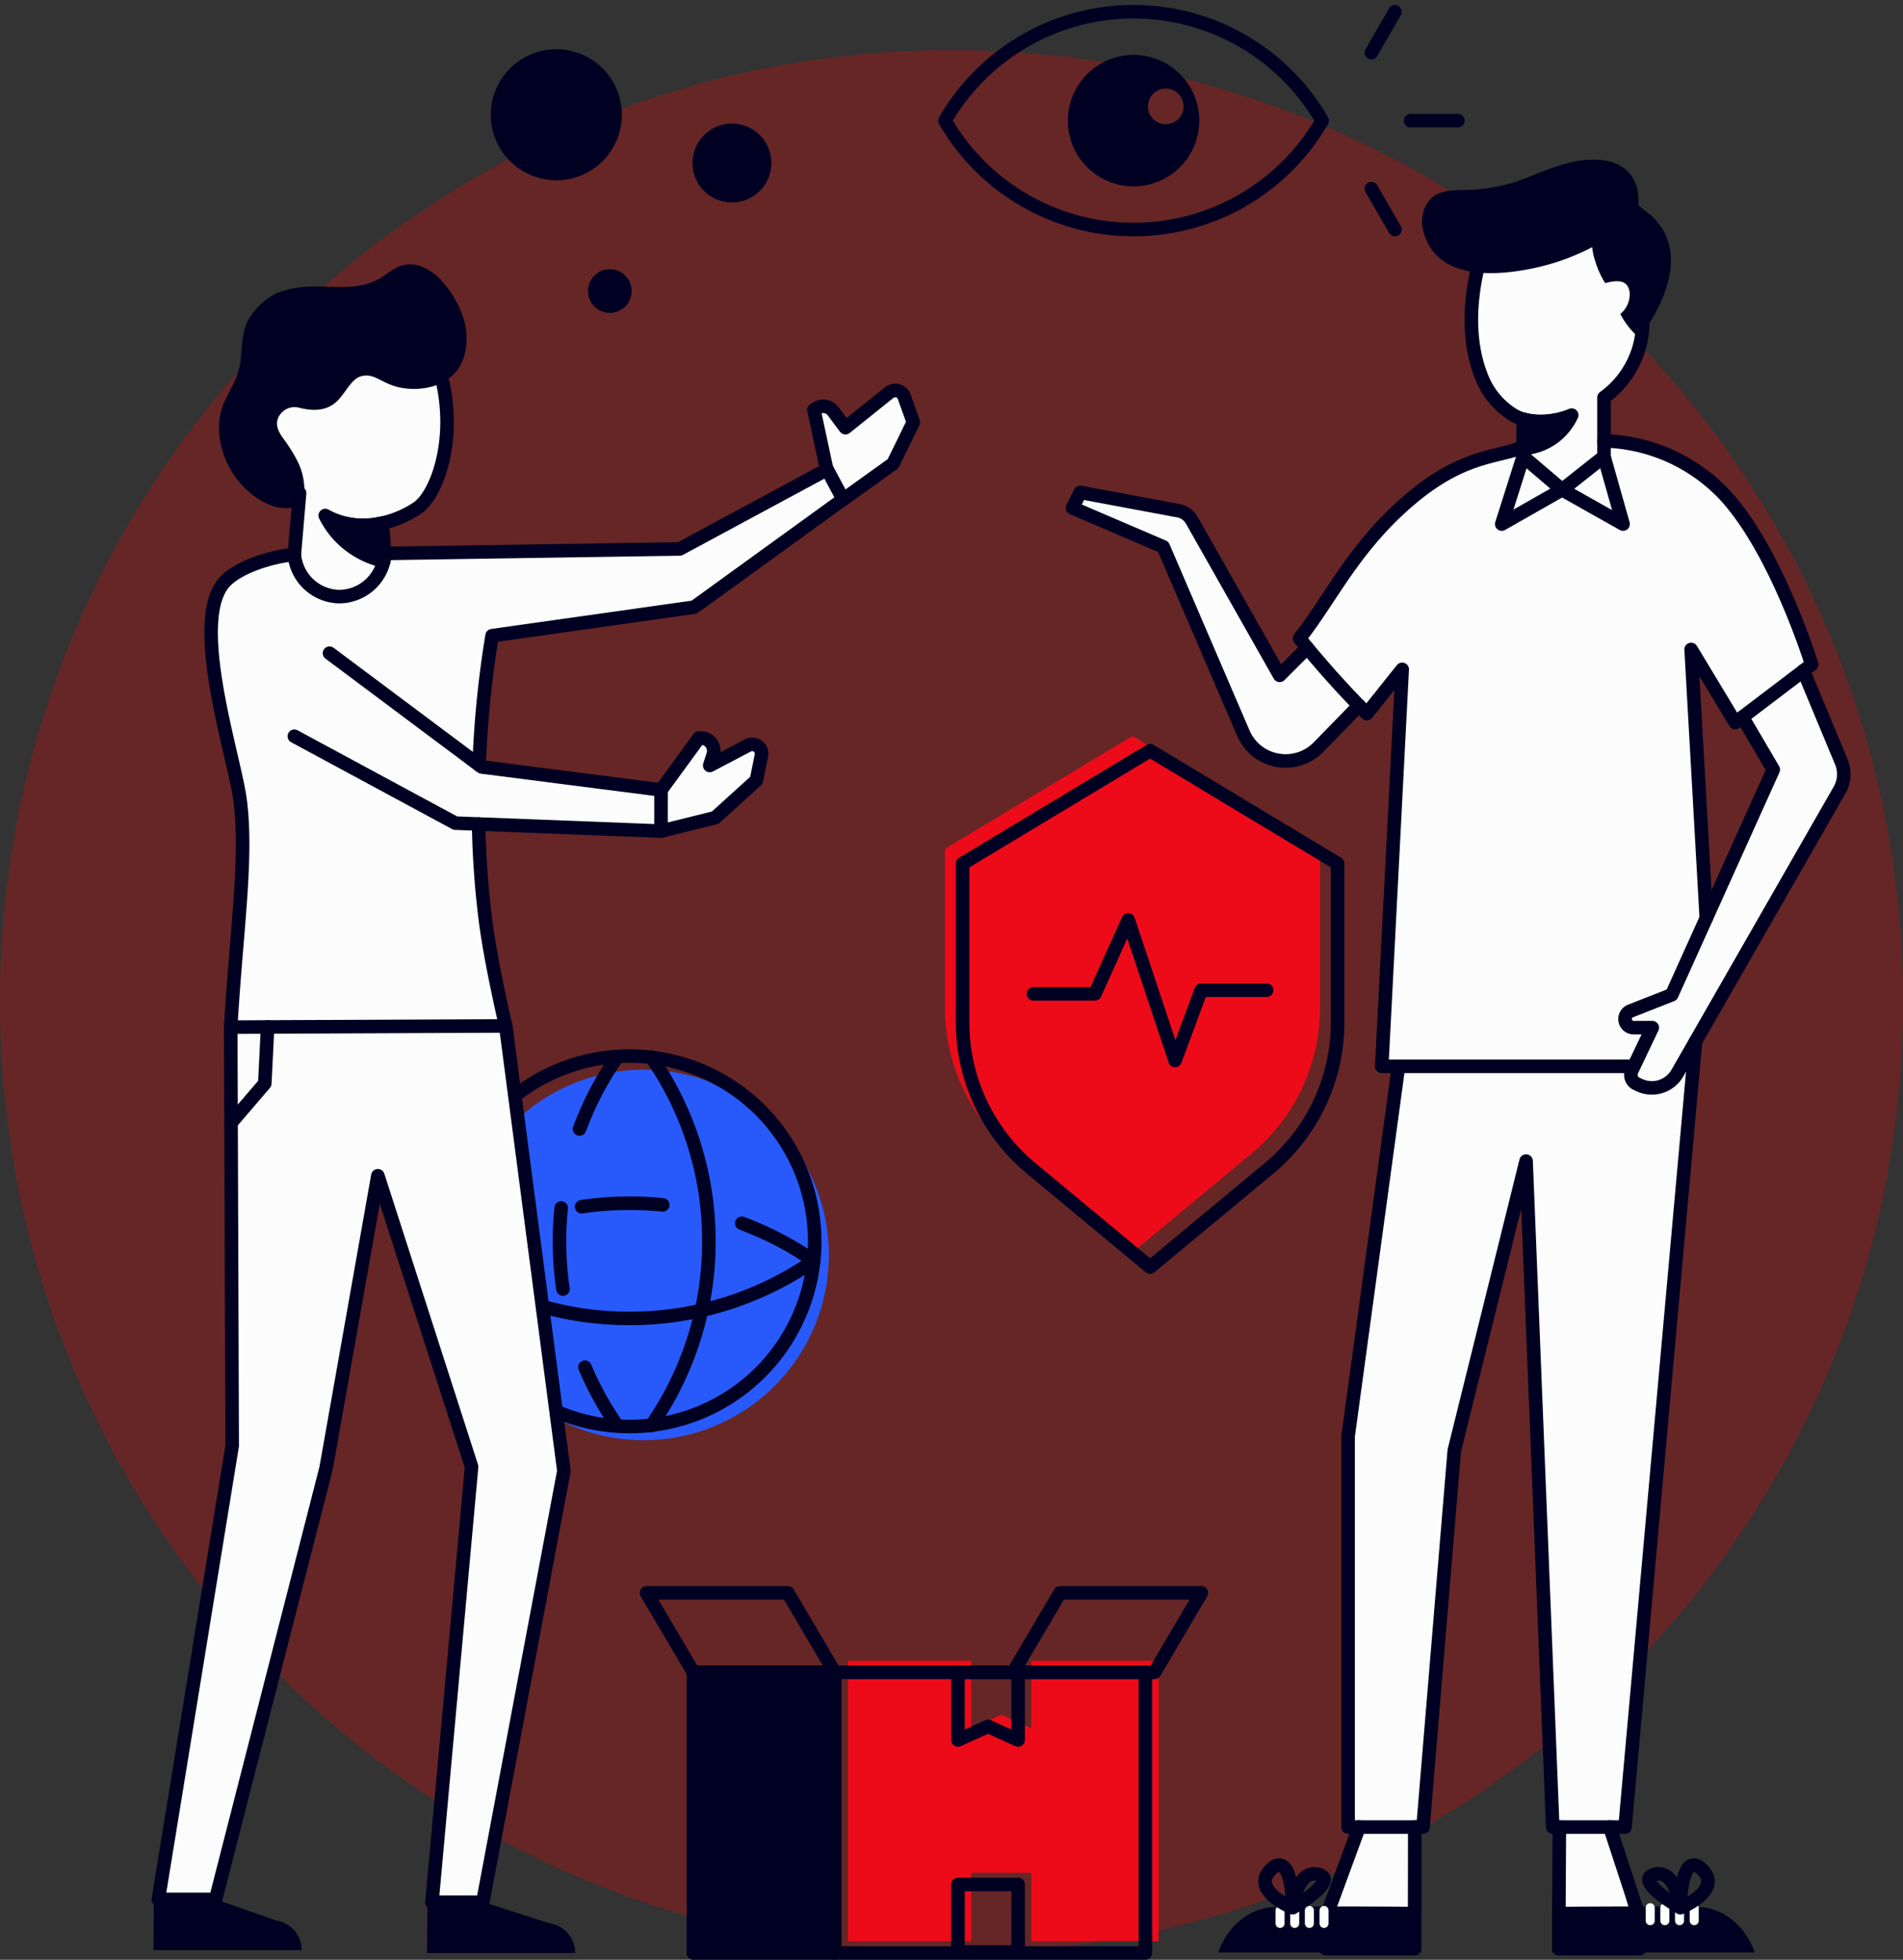 <svg xmlns="http://www.w3.org/2000/svg" width="421.132" height="433.718" viewBox="0 0 421.132 433.718">
  <rect x="0" y="0" width="421.132" height="433.718" fill="#333333" stroke="none"/>
  <g id="solution" transform="translate(-45.553 -2016.913)">
    <path id="Tracé_15687" data-name="Tracé 15687" d="M210.566,0C326.858,0,421.132,94.274,421.132,210.566S326.858,421.132,210.566,421.132,0,326.858,0,210.566,94.274,0,210.566,0Z" transform="translate(45.553 2028)" fill="red" opacity="0.25"/>
    <path id="Tracé_14681" data-name="Tracé 14681" d="M14.5,29A14.5,14.5,0,1,0,0,14.5,14.5,14.5,0,0,0,14.5,29Z" transform="matrix(0.966, -0.259, 0.259, 0.966, 150.904, 2032.059)" fill="#000122"/>
    <path id="Tracé_14683" data-name="Tracé 14683" d="M8.725,17.45A8.725,8.725,0,1,0,0,8.725,8.725,8.725,0,0,0,8.725,17.45Z" transform="matrix(0.966, -0.259, 0.259, 0.966, 196.841, 2046.827)" fill="#000122"/>
    <path id="Tracé_14682" data-name="Tracé 14682" d="M4.829,9.657A4.829,4.829,0,1,0,0,4.829,4.829,4.829,0,0,0,4.829,9.657Z" transform="matrix(0.966, -0.259, 0.259, 0.966, 174.589, 2077.909)" fill="#000122"/>
    <g id="Groupe_10178" data-name="Groupe 10178" transform="translate(-2662.527 -1236.105)">
      <path id="Tracé_7286" data-name="Tracé 7286" d="M545.17-285.109a48.158,48.158,0,0,1-41.738,24.089A48.141,48.141,0,0,1,461.7-285.109a48.112,48.112,0,0,1,41.732-24.1A48.129,48.129,0,0,1,545.17-285.109Z" transform="translate(2455.5 3564.833)" fill="none" stroke="#000122" stroke-linecap="round" stroke-linejoin="round" stroke-width="3"/>
      <path id="Tracé_7287" data-name="Tracé 7287" d="M644.795-268.84H634.35" transform="translate(2385.897 3548.558)" fill="none" stroke="#000122" stroke-linecap="round" stroke-linejoin="round" stroke-width="3"/>
      <path id="Tracé_7288" data-name="Tracé 7288" d="M625.012-309.21l-5.222,9.048" transform="translate(2391.767 3564.833)" fill="none" stroke="#000122" stroke-linecap="round" stroke-linejoin="round" stroke-width="3"/>
      <path id="Tracé_7289" data-name="Tracé 7289" d="M625.012-234.582l-5.222-9.048" transform="translate(2391.767 3538.394)" fill="none" stroke="#000122" stroke-linecap="round" stroke-linejoin="round" stroke-width="3"/>
      <path id="Tracé_7295" data-name="Tracé 7295" d="M521.8-293.21a14.545,14.545,0,0,0-14.545,14.545A14.545,14.545,0,0,0,521.8-264.119a14.545,14.545,0,0,0,14.545-14.545A14.545,14.545,0,0,0,521.8-293.21Zm7.126,15.339a3.946,3.946,0,0,1-3.945-3.945,3.946,3.946,0,0,1,3.945-3.945,3.946,3.946,0,0,1,3.945,3.945A3.946,3.946,0,0,1,528.922-277.871Z" transform="translate(2437.137 3558.382)" fill="#000122"/>
      <path id="Tracé_15686" data-name="Tracé 15686" d="M545.17-285.109a48.158,48.158,0,0,1-41.738,24.089A48.141,48.141,0,0,1,461.7-285.109a48.112,48.112,0,0,1,41.732-24.1A48.129,48.129,0,0,1,545.17-285.109Z" transform="translate(2458.973 3562.228)" fill="none"/>
    </g>
    <g id="Groupe_10611" data-name="Groupe 10611" transform="translate(-6.098 94.389)">
      <path id="Tracé_14739" data-name="Tracé 14739" d="M193.234-556.316,166.889-534.44l-26.345-21.876a41.939,41.939,0,0,1-15.149-32.262v-35.173l41.495-24.976,41.495,24.976v35.165A41.944,41.944,0,0,1,193.234-556.316Z" transform="translate(135.377 2734.136)" fill="#ed0b19"/>
      <path id="Tracé_7148" data-name="Tracé 7148" d="M193.234-556.316,166.889-534.44l-26.345-21.876a41.939,41.939,0,0,1-15.149-32.262v-35.173l41.495-24.976,41.495,24.976v35.165A41.944,41.944,0,0,1,193.234-556.316Z" transform="translate(139.275 2737.384)" fill="none" stroke="#000122" stroke-linecap="round" stroke-linejoin="round" stroke-miterlimit="10" stroke-width="3"/>
      <path id="Tracé_7149" data-name="Tracé 7149" d="M143.6-588.873h13.6l7.372-16.364,10.369,31.108,5.762-15.554h14.521" transform="translate(136.748 2731.35)" fill="none" stroke="#000122" stroke-linecap="round" stroke-linejoin="round" stroke-miterlimit="10" stroke-width="3"/>
    </g>
    <g id="Groupe_10180" data-name="Groupe 10180" transform="translate(282.747 2052.244)">
      <g id="Groupe_10053" data-name="Groupe 10053" transform="translate(0 0)">
        <path id="Soustraction_6" data-name="Soustraction 6" d="M56.186,379.238h0l7.453-20.391H61.3v-87.5L72.9,190.552H68.461L70.909,144.4l2.449-41.53-8.162,9.34-1.722-1.541L53.5,121l-3.718,1.814H45.247L41.167,121,38.9,118.647l-2.358-5.077L20.312,75.577,0,67.054l1.814-3.446,13.964,2.63,9.7,2.177,20.311,35.724,6.256-5.983-1.633-2.268,0-.006c.309-.524,3.135-5.292,7.342-11.249,2.581-3.654,5.155-7.01,7.651-9.976a81.457,81.457,0,0,1,8.943-9.236,53.551,53.551,0,0,1,17.32-9.963,40.388,40.388,0,0,1,8.07-2.006l.5-6.022L95.527,44.8,90.7,38.738l-2.146-9.282-.3-7.39,1.686-9.041L113.54,0l12.617,12.009V24.495l-.488,7.463-4.045,6.779-3.977,3.612.418,9.836h.023c.039,0,.132,0,.27,0a35.524,35.524,0,0,1,9.948,1.638,37.712,37.712,0,0,1,7.992,3.5,36.191,36.191,0,0,1,8.2,6.581A60.184,60.184,0,0,1,152.3,74.91a123.017,123.017,0,0,1,6.057,12.26c3.3,7.649,5.233,13.812,5.313,14.07l-2.085,1.633,9.111,20.945v4.291L138.059,184.5,122.5,358.847l-3.524.173,4.911,18.368H108.14l-.415-18.54h-1.271l-2.9-66.828L100.287,212.5,84.6,275.335l-1.9,24.573L77.8,358.847H75.282l.267,18.787-19.363,1.6Zm80.8-280.55h0l3.525,58.536,14.558-32.947-6.589-11.187-1.992,1.379-9.5-15.782Z" transform="translate(0 10.09)" fill="#fcfcfc" stroke="#707070" stroke-width="1"/>
        <path id="Tracé_7040" data-name="Tracé 7040" d="M285.857-645.628c.024-.036.048-.072.073-.114,1.986-2.991,5.25-2.774,8.411-2.925a38.948,38.948,0,0,0,11.614-1.944c6.067-2.21,12.165-5.426,18.832-4.638,5.08.6,8.023,4.1,7.9,9.211-.006.248-.018.5-.036.739a26.525,26.525,0,0,0,2.676,2.125,15.1,15.1,0,0,1,3.028,3.785c3.512,6.649.285,14.593-3.361,20.406-.182.285-2.125,3.095-2.089,3.131a18.343,18.343,0,0,1-4.245-5.359,5.654,5.654,0,0,0,2.065-4.808c-.272-1.744-1.247-3.2-5.4-2.016a19.451,19.451,0,0,1-2.24-4.96,11.717,11.717,0,0,1-.63-3.016,50.023,50.023,0,0,1-11.82,4.4c-8.7,2.022-22.7,3.349-25.565-7.957A7.809,7.809,0,0,1,285.857-645.628Z" transform="translate(-207.282 655.371)" fill="#000122"/>
        <path id="Tracé_7041" data-name="Tracé 7041" d="M321.74-574.154v8.266l8.611,7.339,9.283-7.339v-13.073a20.8,20.8,0,0,0,7.1-9.089,20.405,20.405,0,0,0,1.447-7.061" transform="translate(-221.857 631.6)" fill="none" stroke="#000122" stroke-linecap="round" stroke-linejoin="round" stroke-width="3"/>
        <path id="Tracé_7042" data-name="Tracé 7042" d="M318.645-546.85l-4.735,14.938,13.352-7.6,13.5,7.6-4.227-14.938" transform="translate(-218.768 612.563)" fill="none" stroke="#000122" stroke-linecap="round" stroke-linejoin="round" stroke-width="3"/>
        <path id="Tracé_7043" data-name="Tracé 7043" d="M289.5-550.48c-5,2.489-12.895,1.262-25.269,11.874s-17.142,21.6-24.227,30.573q3.234,4.006,6.951,8.193c2.689,3.016,5.347,5.825,7.945,8.441q3.915-4.9,7.823-9.8-2.271,43.925-4.529,87.862h55.151" transform="translate(-189.612 613.995)" fill="none" stroke="#000122" stroke-linecap="round" stroke-linejoin="round" stroke-width="3"/>
        <path id="Tracé_7044" data-name="Tracé 7044" d="M351.29-552.591a38.053,38.053,0,0,1,26.7,11.953c11.488,12.374,19.25,37.543,19.25,37.543l-1.835,1.392v.006l-13.485,10.245-1.593,1.211-9.761-16.185,3.355,59.456v.012" transform="translate(-233.513 614.828)" fill="none" stroke="#000122" stroke-linecap="round" stroke-linejoin="round" stroke-width="3"/>
        <path id="Tracé_7045" data-name="Tracé 7045" d="M384.953-458.307l6.818,11.615-14.817,32.867v.006L369.3-396.858l-9.119,3.591a1.9,1.9,0,0,0-1.211,1.774,1.907,1.907,0,0,0,1.907,1.907h4.118l-4.523,9.507a2.186,2.186,0,0,0,1.048,2.919l.624.291a6.511,6.511,0,0,0,8.411-2.664l35.9-62.654a7.015,7.015,0,0,0,.388-6.194l-8.4-20.182v-.006" transform="translate(-236.543 581.683)" fill="none" stroke="#000122" stroke-linecap="round" stroke-linejoin="round" stroke-width="3"/>
        <path id="Tracé_7046" data-name="Tracé 7046" d="M208.97-499.356l-6.092,6.092-19.431-34.309a4.324,4.324,0,0,0-3.022-2.132l-21.672-4.045-1.714,3.427,20.079,8.611,17.718,41.23a10.194,10.194,0,0,0,16.67,3.082l8.932-9.168" transform="translate(-156.887 607.395)" fill="none" stroke="#000122" stroke-linecap="round" stroke-linejoin="round" stroke-width="3"/>
        <path id="Tracé_7047" data-name="Tracé 7047" d="M268.91-327.575l-11.16,81.91v86.451h16.579l6.921-83.309,15.889-64.089,5.9,147.4h16l15.6-173.847" transform="translate(-196.614 528.228)" fill="none" stroke="#000122" stroke-linecap="round" stroke-linejoin="round" stroke-width="3"/>
        <path id="Tracé_7048" data-name="Tracé 7048" d="M346.045-45.96l6.588,20.116v6.806H334.77v-6.806l.115-20.116" transform="translate(-226.997 414.975)" fill="none" stroke="#000122" stroke-linecap="round" stroke-linejoin="round" stroke-width="3"/>
        <path id="Tracé_7050" data-name="Tracé 7050" d="M269.287-45.96l-.028,20.116v6.806H249.58v-6.806l7.381-20.116" transform="translate(-193.392 414.975)" fill="none" stroke="#000122" stroke-linecap="round" stroke-linejoin="round" stroke-width="3"/>
        <path id="Tracé_7052" data-name="Tracé 7052" d="M304.7-619.07c-2.222,8.193-2.9,17.7.242,25.759a17.2,17.2,0,0,0,7.2,8.8c3.8,2.156,8.653,1.581,12.625.176" transform="translate(-214.386 641.052)" fill="none" stroke="#000122" stroke-linecap="round" stroke-linejoin="round" stroke-width="3"/>
        <path id="Tracé_7096" data-name="Tracé 7096" d="M321.91-561.04a16.953,16.953,0,0,0,5.619.345,17.055,17.055,0,0,0,4.947-1.3,12.765,12.765,0,0,1-4.511,5.286,12.766,12.766,0,0,1-6.225,2.083C321.794-556.759,321.855-558.9,321.91-561.04Z" transform="translate(-221.857 618.535)" fill="#000122" stroke="#000122" stroke-linecap="round" stroke-linejoin="round" stroke-width="3"/>
      </g>
      <g id="Groupe_10059" data-name="Groupe 10059" transform="translate(106.311 377.421)">
        <path id="Tracé_7117" data-name="Tracé 7117" d="M487.945-37.615c7.9.176,11.856,6.806,12.844,10.1H456v-10.1C463.354-37.689,480.041-37.791,487.945-37.615Z" transform="translate(-455.999 46.87)" fill="#000122"/>
        <path id="Tracé_14566" data-name="Tracé 14566" d="M329.512-37.073V-34.2" transform="translate(-307.832 46.514)" fill="none" stroke="#fff" stroke-linecap="round" stroke-linejoin="round" stroke-width="2"/>
        <path id="Tracé_14567" data-name="Tracé 14567" d="M338.4-37.073V-34.2" transform="translate(-313.475 46.514)" fill="none" stroke="#fff" stroke-linecap="round" stroke-linejoin="round" stroke-width="2"/>
        <path id="Tracé_14568" data-name="Tracé 14568" d="M347.289-37.073V-34.2" transform="translate(-319.116 46.514)" fill="none" stroke="#fff" stroke-linecap="round" stroke-linejoin="round" stroke-width="2"/>
        <path id="Tracé_14569" data-name="Tracé 14569" d="M356.176-37.073V-34.2" transform="translate(-324.757 46.514)" fill="none" stroke="#fff" stroke-linecap="round" stroke-linejoin="round" stroke-width="2"/>
        <path id="Tracé_7124" data-name="Tracé 7124" d="M511.189-48.91c3.2-1.29,8.627-4.793,4.793-8.48S511.189-53.273,511.189-48.91Zm0,0c-.307-2.888-1.88-8.406-5.715-7.374S507.686-50.938,511.189-48.91Z" transform="translate(-482.838 58.351)" fill="none" stroke="#000122" stroke-linecap="round" stroke-linejoin="round" stroke-width="3"/>
      </g>
      <g id="Groupe_10060" data-name="Groupe 10060" transform="translate(32.432 377.421)">
        <path id="Tracé_7117-2" data-name="Tracé 7117" d="M468.843-37.615c-7.9.176-11.856,6.806-12.844,10.1h44.79v-10.1C493.434-37.689,476.747-37.791,468.843-37.615Z" transform="translate(-455.999 46.87)" fill="#000122"/>
        <path id="Tracé_14570" data-name="Tracé 14570" d="M329.512-37.073V-34.2" transform="translate(-315.867 47.12)" fill="none" stroke="#fff" stroke-linecap="round" stroke-linejoin="round" stroke-width="2"/>
        <path id="Tracé_14571" data-name="Tracé 14571" d="M338.4-37.073V-34.2" transform="translate(-321.51 47.12)" fill="none" stroke="#fff" stroke-linecap="round" stroke-linejoin="round" stroke-width="2"/>
        <path id="Tracé_14572" data-name="Tracé 14572" d="M347.289-37.073V-34.2" transform="translate(-327.151 47.12)" fill="none" stroke="#fff" stroke-linecap="round" stroke-linejoin="round" stroke-width="2"/>
        <path id="Tracé_14573" data-name="Tracé 14573" d="M356.176-37.073V-34.2" transform="translate(-332.792 47.12)" fill="none" stroke="#fff" stroke-linecap="round" stroke-linejoin="round" stroke-width="2"/>
        <path id="Tracé_7124-2" data-name="Tracé 7124" d="M510.357-48.91c-3.2-1.29-8.627-4.793-4.793-8.48S510.357-53.273,510.357-48.91Zm0,0c.307-2.888,1.88-8.406,5.715-7.374S513.859-50.938,510.357-48.91Z" transform="translate(-493.917 58.351)" fill="none" stroke="#000122" stroke-linecap="round" stroke-linejoin="round" stroke-width="3"/>
      </g>
    </g>
    <g id="Groupe_10612" data-name="Groupe 10612" transform="translate(-27.143 208.321)">
      <g id="Groupe_10220" data-name="Groupe 10220" transform="translate(174.131 2045.331)">
        <path id="Tracé_7215" data-name="Tracé 7215" d="M215.388-499.407A40.994,40.994,0,0,0,256.381-540.4a40.994,40.994,0,0,0-40.994-40.994A40.994,40.994,0,0,0,174.394-540.4,40.994,40.994,0,0,0,215.388-499.407Z" transform="translate(-174.394 581.394)" fill="#285afb"/>
      </g>
      <g id="Groupe_10100" data-name="Groupe 10100" transform="translate(171.001 2042.311)">
        <path id="Tracé_7215-2" data-name="Tracé 7215" d="M215.388-499.407A40.994,40.994,0,0,0,256.381-540.4a40.994,40.994,0,0,0-40.994-40.994A40.994,40.994,0,0,0,174.394-540.4,40.994,40.994,0,0,0,215.388-499.407Z" transform="translate(-174.394 581.394)" fill="none" stroke="#000122" stroke-linecap="round" stroke-linejoin="round" stroke-width="3"/>
        <path id="Tracé_7216" data-name="Tracé 7216" d="M174.684-521.394a71.242,71.242,0,0,0,40.775,12.748,71.242,71.242,0,0,0,40.775-12.748" transform="translate(-174.465 566.707)" fill="none" stroke="#000122" stroke-linecap="round" stroke-linejoin="round" stroke-width="3"/>
        <path id="Tracé_7217" data-name="Tracé 7217" d="M256.223-525.526a71.242,71.242,0,0,0-40.775-12.748,71.242,71.242,0,0,0-40.775,12.748" transform="translate(-174.463 570.839)" fill="none" stroke="#000122" stroke-linecap="round" stroke-linejoin="round" stroke-width="3" stroke-dasharray="18 18"/>
        <path id="Tracé_7218" data-name="Tracé 7218" d="M235.064-499.555a71.242,71.242,0,0,0,12.748-40.775A71.242,71.242,0,0,0,235.064-581.1" transform="translate(-189.244 581.323)" fill="none" stroke="#000122" stroke-linecap="round" stroke-linejoin="round" stroke-width="3"/>
        <path id="Tracé_7219" data-name="Tracé 7219" d="M220.922-581.1a71.242,71.242,0,0,0-12.748,40.775,71.242,71.242,0,0,0,12.748,40.775" transform="translate(-182.662 581.323)" fill="none" stroke="#000122" stroke-linecap="round" stroke-linejoin="round" stroke-width="3" stroke-dasharray="18 18"/>
      </g>
    </g>
    <g id="Groupe_10125" data-name="Groupe 10125" transform="translate(79.507 2075.409)">
      <path id="Tracé_14685" data-name="Tracé 14685" d="M1330.257,178.734l-13.139,10.585s8.4,17.877,8.616,19.6-.9,11.31-.9,11.31l-5.99,1.115-7.519,3.314-2.931,3.059-2.039,6.372v7.647l4.97,25.362,1.912,9.813v8.666l-1.02,20.9-1.53,18.225.383,92.909L1294.758,518.3l7.619,5.48,4.87-6.245,24.725-94.693,11.215-64.488,21.029,63.851-9.049,96.987,5.353,1.657,6.372-2.549,17.588-95.426L1371.736,324.7A177.914,177.914,0,0,1,1366,280.512c13.624.458,39.763,1.243,39.763,1.243L1418,278.823l9.049-8.412,1.274-6.245-1.274-2.039-2.932,1.02-7.264,3.951,1.147-3.951-2.422-2.167h-1.051l-8.762,11.725L1366,267.1l.585-12.3,2.091-16.244,44.606-6.245,43.843-31.862,4.97-9.686-2.8-6.627h-2.167l-10.451,8.284L1444,188.336l-2.295-.765-2.039.765,3.058,13.382-32.243,17.46-66.018,1.051-.765-6.532,5.99-2.039,5.353-4.078,2.8-5.863.661-3.769.359-9.8-3.058-8.229Z" transform="translate(-1293.685 -156.217)" fill="#fcfcfc"/>
      <path id="Tracé_6594" data-name="Tracé 6594" d="M369.813-19.011l14.642,4.693a6.626,6.626,0,0,1,5.607,6.546h-32.8L357.369-19Z" transform="translate(-296.713 381.495)" fill="#000122"/>
      <path id="Tracé_6595" data-name="Tracé 6595" d="M271.034-20.071l13.431,4.693a6.626,6.626,0,0,1,5.607,6.546h-32.8l.109-11.233Z" transform="translate(-257.27 381.913)" fill="#000122"/>
      <path id="Tracé_6596" data-name="Tracé 6596" d="M316.551-475.511l33.667,25.172,39.7,5.092v9.107l-45.53-1.762L308.77-457.127" transform="translate(-277.585 561.572)" fill="none" stroke="#000122" stroke-linecap="round" stroke-linejoin="round" stroke-width="3"/>
      <path id="Tracé_6597" data-name="Tracé 6597" d="M337.669-477.228c.091-2.537.23-5.183.424-7.908.521-7.381,1.381-14.3,2.44-20.733l44.724-6.316,32.959-23.864-3.536-6.612-32.632,17.59-65.245.993a10.173,10.173,0,0,1-10.191,9.555,10.169,10.169,0,0,1-9.84-9.313c-4.584.388-11.826,2.507-15.126,5.753-3.748,3.669-3.8,11.717-2.592,20.4.739,5.323,1.962,10.887,3.088,15.828,1.169,5.1,2.253,9.531,2.616,12.341,1.689,12.928-.836,28.926-2.071,50.271l60.855-.266c-1.042-4.553-3.452-15.35-4.481-23.434a198.386,198.386,0,0,1-1.508-21.248" transform="translate(-265.587 588.061)" fill="none" stroke="#000122" stroke-linecap="round" stroke-linejoin="round" stroke-width="3"/>
      <path id="Tracé_6598" data-name="Tracé 6598" d="M442.79-433.026l8.393-11.5h.412a2.862,2.862,0,0,1,2.725,3.736l-.757,2.349L462-442.872a2.078,2.078,0,0,1,3,2.259l-1.12,5.474-9.119,8.259-11.977,2.961" transform="translate(-330.453 549.351)" fill="none" stroke="#000122" stroke-linecap="round" stroke-linejoin="round" stroke-width="3"/>
      <path id="Tracé_6599" data-name="Tracé 6599" d="M501.51-553.96l-2.84-13.261.527-.351a2.742,2.742,0,0,1,3.712.636l2.731,3.639,9.7-7.775a2.107,2.107,0,0,1,3.3.932l2.016,5.631-4.481,9.174-11.13,7.981" transform="translate(-352.496 599.451)" fill="none" stroke="#000122" stroke-linecap="round" stroke-linejoin="round" stroke-width="3"/>
      <path id="Tracé_6600" data-name="Tracé 6600" d="M275.082-339.025l.321,92.658L259.06-145.976h12.674l24.451-95.437,11.457-64.713,20.739,64.4-8.768,96.37h11.245l17.954-95.437-12.874-98.5" transform="translate(-257.976 507.837)" fill="none" stroke="#000122" stroke-linecap="round" stroke-linejoin="round" stroke-width="3"/>
      <path id="Tracé_6601" data-name="Tracé 6601" d="M341.1-516.267l-1.157-6.594" transform="translate(-289.881 580.25)" fill="none" stroke="#000122" stroke-linecap="round" stroke-linejoin="round" stroke-width="3"/>
      <path id="Tracé_6602" data-name="Tracé 6602" d="M308.77-520.427l1.157-13.594" transform="translate(-277.585 584.653)" fill="none" stroke="#000122" stroke-linecap="round" stroke-linejoin="round" stroke-width="3"/>
      <path id="Tracé_6603" data-name="Tracé 6603" d="M320.95-544.413a20.055,20.055,0,0,0,8.1,1.7,22.537,22.537,0,0,0,11.929-3.972c4.081-3,8.29-14.423,5.479-27.5" transform="translate(-282.39 600.495)" fill="none" stroke="#000122" stroke-linecap="round" stroke-linejoin="round" stroke-width="3"/>
      <path id="Tracé_6604" data-name="Tracé 6604" d="M298.608-585.982c1.968.491,5.934,1.447,8.829-1.447,1.913-1.913,3.112-4.881,5.262-5.438,2.888-.757,4.39,1.484,8.144,2.4,3.645.9,9.156.478,12.419-2.925,2.9-3.022,3.246-7.848,2.24-11.741a22.655,22.655,0,0,0-5.74-9.634c-2.01-1.841-4.735-3.336-7.539-2.731-2.1.454-3.718,1.962-5.5,3.046a14.657,14.657,0,0,1-6.951,1.768c-2.622.139-5.244-.079-7.866-.024a21.445,21.445,0,0,0-8.005,1.49,15.246,15.246,0,0,0-6.473,6.431c-1.247,2.816-1.078,6.073-1.5,9.022-.412,2.907-2.1,5.571-3.361,8.223-3.984,8.374,1.417,19.619,9.67,23.028a9,9,0,0,0,5.419.69c1.877-.448,2.428-2.131,2.471-3.912a14.282,14.282,0,0,0-1.72-6.709,34.235,34.235,0,0,0-2.852-4.505c-1-1.387-1.986-2.991-1.211-4.747A3.968,3.968,0,0,1,298.608-585.982Z" transform="translate(-266.721 617.637)" fill="#000122"/>
      <path id="Tracé_6605" data-name="Tracé 6605" d="M293.72-338.911,293.1-326.4l-7.466,8.714" transform="translate(-268.457 507.687)" fill="none" stroke="#000122" stroke-linecap="round" stroke-linejoin="round" stroke-width="3"/>
      <path id="Tracé_6668" data-name="Tracé 6668" d="M332.528-524.117a17.3,17.3,0,0,1-7.018.23,17.179,17.179,0,0,1-5.45-1.944,18.92,18.92,0,0,0,3.845,5.238,19.258,19.258,0,0,0,9.113,4.832,34.756,34.756,0,0,0,.03-3.839A33.7,33.7,0,0,0,332.528-524.117Z" transform="translate(-282.039 581.422)" fill="#000122" stroke="#000122" stroke-linecap="round" stroke-linejoin="round" stroke-width="3"/>
    </g>
    <g id="Groupe_10613" data-name="Groupe 10613" transform="translate(0 9.995)">
      <path id="Soustraction_16" data-name="Soustraction 16" d="M68.741,62.1H40.579V46.931H27.271V62.1H0V0H27.271V14.959l6.655-3.011,6.653,3.011V0H68.741V62.1Z" transform="translate(233.219 2374.444)" fill="#ed0b19"/>
      <g id="Groupe_10129" data-name="Groupe 10129" transform="translate(188.628 2359.43)">
        <path id="Tracé_14744" data-name="Tracé 14744" d="M97.51-59.044v-62.1" transform="translate(-58.448 136.155)" fill="#FF8224"/>
        <path id="Tracé_6721" data-name="Tracé 6721" d="M37.25-59.054H137.266v-62.1H37.25Z" transform="translate(-26.869 138.755)" fill="none" stroke="#000122" stroke-linecap="round" stroke-linejoin="round" stroke-width="3"/>
        <path id="Tracé_6722" data-name="Tracé 6722" d="M97.51-59.044v-62.1" transform="translate(-55.853 138.751)" fill="none" stroke="#000122" stroke-linecap="round" stroke-linejoin="round" stroke-width="3"/>
        <path id="Tracé_6723" data-name="Tracé 6723" d="M48.527-155.07H17.25l10.381,17.605H58.907Z" transform="translate(-17.25 155.07)" fill="none" stroke="#000122" stroke-linecap="round" stroke-linejoin="round" stroke-width="3"/>
        <path id="Tracé_6724" data-name="Tracé 6724" d="M179.941-155.07h31.282l-10.381,17.605H169.56Z" transform="translate(-88.431 155.07)" fill="none" stroke="#000122" stroke-linecap="round" stroke-linejoin="round" stroke-width="3"/>
        <path id="Tracé_6725" data-name="Tracé 6725" d="M37.25-59.054H68.527v-62.1H37.25Z" transform="translate(-26.869 138.755)" fill="#000122"/>
        <path id="Tracé_6726" data-name="Tracé 6726" d="M163.358-106.187,156.7-109.2l-6.654,3.01V-121.14h13.308Z" transform="translate(-81.123 138.751)" fill="none" stroke="#000122" stroke-linecap="round" stroke-linejoin="round" stroke-width="3"/>
        <path id="Tracé_6727" data-name="Tracé 6727" d="M150.05-15.772h13.308V-30.73H150.05Z" transform="translate(-81.123 95.266)" fill="none" stroke="#000122" stroke-linecap="round" stroke-linejoin="round" stroke-width="3"/>
      </g>
    </g>
  </g>
</svg>
